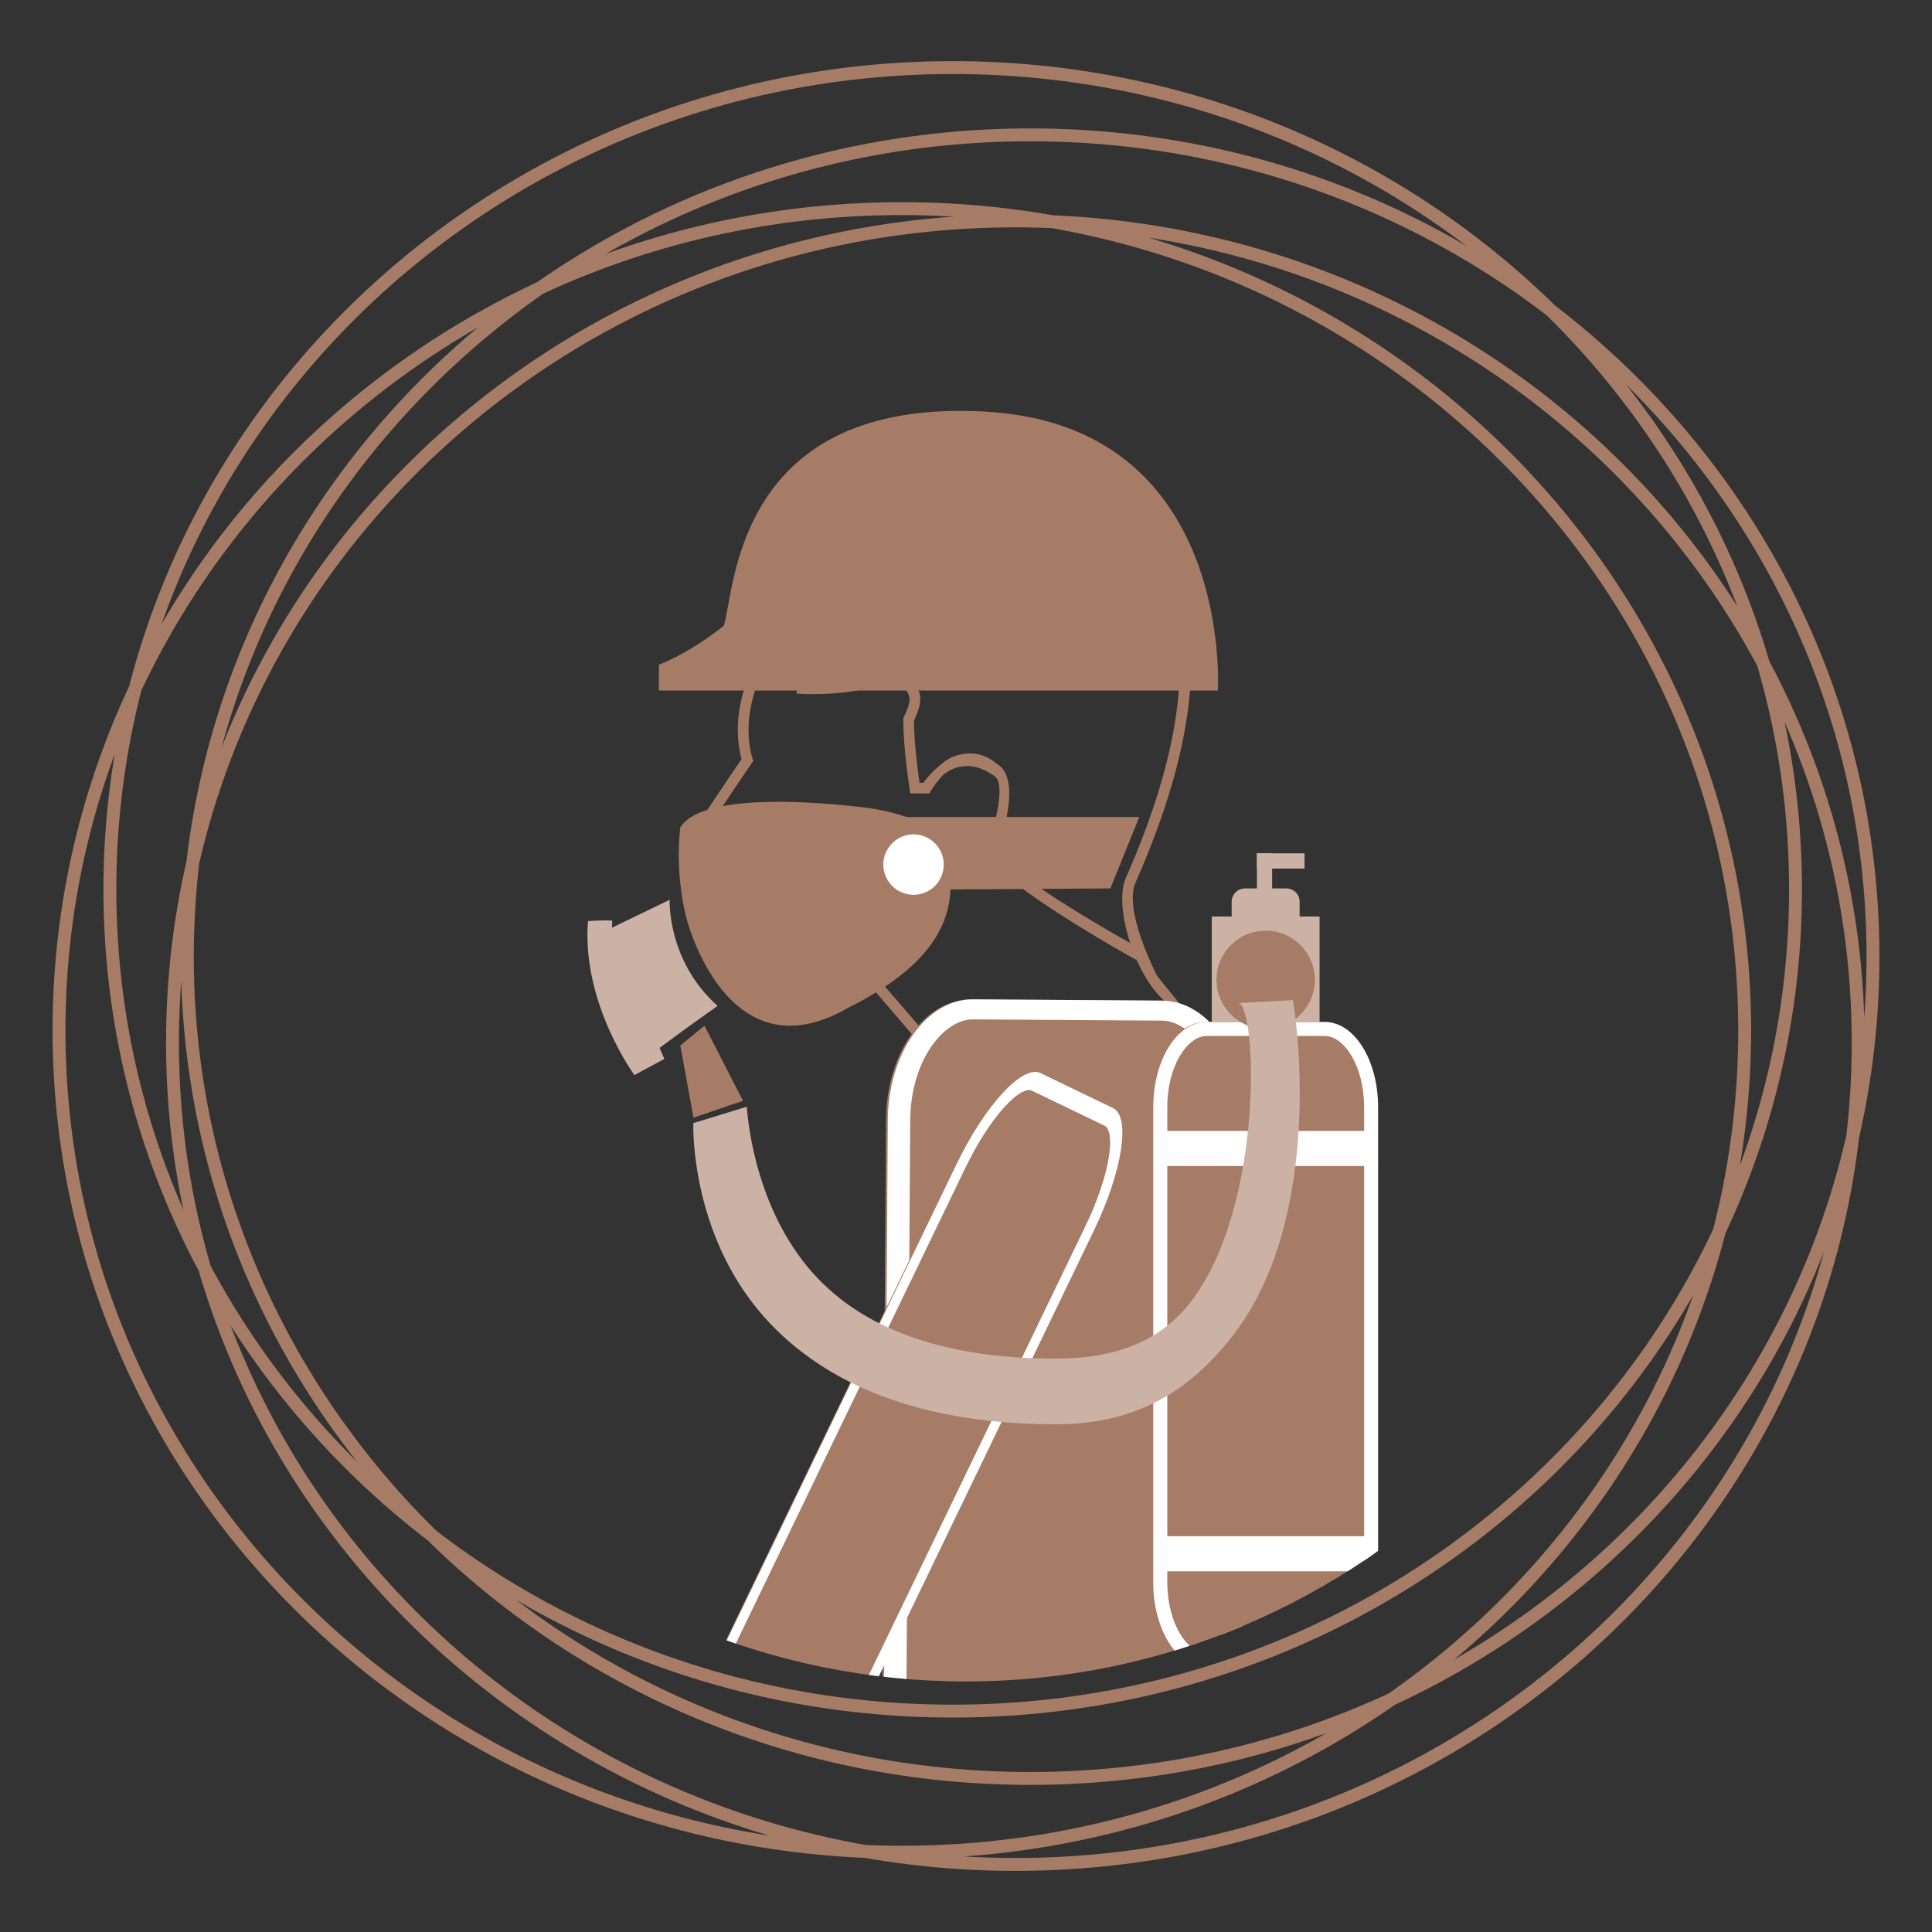 <?xml version="1.0" encoding="utf-8"?>
<!-- Generator: Adobe Illustrator 14.0.0, SVG Export Plug-In . SVG Version: 6.00 Build 43363)  -->
<!DOCTYPE svg PUBLIC "-//W3C//DTD SVG 1.1//EN" "http://www.w3.org/Graphics/SVG/1.1/DTD/svg11.dtd">
<svg version="1.1" id="Layer_1" xmlns="http://www.w3.org/2000/svg" xmlns:xlink="http://www.w3.org/1999/xlink" x="0px" y="0px"
	 width="75px" height="75px" viewBox="0 0 75 75" enable-background="new 0 0 75 75" xml:space="preserve">
<rect x="0" y="0" width="75" height="75" fill="#333333" stroke="none"/>
<g>
	<path fill="none" stroke="#A77C66" stroke-width="0.5" stroke-miterlimit="10" d="M67.728,40c0,17.619-14.647,31.902-32.717,31.902
		C16.94,71.902,2.291,57.619,2.291,40c0-17.618,14.649-31.901,32.719-31.901C53.08,8.099,67.728,22.382,67.728,40z M72.709,37.137
		c0,17.619-14.649,31.902-32.72,31.902c-18.068,0-32.716-14.283-32.716-31.902c0-17.618,14.648-31.902,32.716-31.902
		C58.06,5.234,72.709,19.519,72.709,37.137z M72.134,40.476c0,17.618-14.649,31.901-32.719,31.901
		c-18.07,0-32.719-14.283-32.719-31.901c0-17.619,14.649-31.9,32.719-31.9C57.484,8.575,72.134,22.856,72.134,40.476z
		 M69.702,34.523c0,17.619-14.648,31.902-32.719,31.902S4.266,52.143,4.266,34.523c0-17.617,14.647-31.9,32.717-31.9
		S69.702,16.906,69.702,34.523z"/>
</g>
<g>
	<g>
		<defs>
			<path id="SVGID_1_" d="M9.727,37.499c0,15.34,12.434,27.775,27.774,27.775c15.338,0,27.771-12.436,27.771-27.775
				c0-15.338-12.434-27.772-27.771-27.772C22.161,9.727,9.727,22.161,9.727,37.499"/>
		</defs>
		<clipPath id="SVGID_2_">
			<use xlink:href="#SVGID_1_"  overflow="visible"/>
		</clipPath>
		<path clip-path="url(#SVGID_2_)" fill="#A77C66" d="M25.578,26.806h21.699c0,0,0.643-10.261-8.986-10.825
			c-9.754-0.567-9.753,6.921-10.192,8.309c-1.423,1.132-2.52,1.511-2.52,1.511V26.806z"/>
		<path clip-path="url(#SVGID_2_)" fill="#A77C66" d="M36.642,41.598l-0.243-0.281l8.886-2.393
			c-1.246-1.013-2.067-3.783-1.576-4.853c4.367-9.893,0.615-12.993,0.133-13.339l-1.053,0.069l-1.875-1.668
			c-0.348-0.033-2.144-0.176-5.907,0.008c-2.707,0.131-4.918,1.512-6.564,6.189l-0.385-0.11c1.099-4.236,4.053-6.355,6.93-6.492
			c4.249-0.207,5.965-0.008,6.038,0l0.063,0.008l1.849,1.642l1.013-0.067l0.056,0.033c0.198,0.121,4.862,3.067,0.083,13.897
			c-0.506,1.097,0.824,3.628,0.832,3.649l0.859,1.057L36.642,41.598z"/>
		<path clip-path="url(#SVGID_2_)" fill="#A77C66" d="M44.131,37.275c-0.427-0.231-5.343-2.991-5.84-4.127l-0.032-0.075l0.025-0.075
			c0.652-1.874,0.587-2.663,0.351-2.844c-1.134-0.86-1.955-0.117-1.955-0.117l-0.044-0.451c0,0,1.016-0.8,2.051,0.055
			c0.078,0.062,0.193,0.126,0.283,0.269c0.35,0.546,0.26,1.603-0.264,3.142c0.49,0.873,4.213,3.036,5.308,3.633L44.131,37.275z"/>
		<path clip-path="url(#SVGID_2_)" fill="#A77C66" d="M35.962,30.802h-0.621l-0.029-0.175c-0.009-0.063-0.246-1.547-0.246-2.694
			v-0.047l0.02-0.044c0.358-0.743,0.25-0.87-0.077-1.252c-0.077-0.091-0.167-0.194-0.263-0.32c-1.121,0.786-3.516,0.674-3.623,0.668
			l-0.197-0.011v-0.626l-0.706-0.053c-1.804-0.243-2.111-0.56-2.176-0.807c-0.052-0.188,0.059-0.337,0.132-0.393l0.256,0.327
			l0.006-0.007c0.008-0.007,0.008-0.029,0.004-0.038c0.007,0.009,0.149,0.279,1.822,0.504l1.075,0.083v0.611
			c0.623,0.01,2.562-0.017,3.312-0.71l0.176-0.166l0.135,0.204c0.126,0.191,0.251,0.335,0.362,0.463
			c0.395,0.461,0.584,0.749,0.156,1.659c0.004,0.882,0.153,1.986,0.214,2.408h0.155c0.208-0.318,1.2-1.362,1.651-0.994l-0.119,0.354
			c-0.472-0.157-1.058,0.644-1.239,0.95l-0.061,0.103L35.962,30.802z"/>
		<path clip-path="url(#SVGID_2_)" fill="#A77C66" d="M36.642,41.598l-2.687-3.135c-0.296,0.072-1.133,0.282-2.448,0.711
			l-0.022,0.006c-1.65,0.334-2.578,0.055-3.146-0.563c-0.679-0.746-0.531-1.765-0.401-2.196l0.008-0.029
			c-0.132-0.466-0.074-0.906-0.072-0.927l0.008-0.055l0.222-0.29l-0.257-0.062l-0.021-0.133c-0.007-0.027-0.102-0.582-0.123-1.179
			c-0.536-0.023-0.866-0.173-1.01-0.449c-0.209-0.397,0.096-0.843,0.133-0.893c0.005-0.011,1.174-1.787,1.961-2.936
			c-0.511-1.925,0.484-3.664,0.529-3.739l0.357,0.209c-0.009,0.018-0.982,1.722-0.461,3.51l0.026,0.095l-0.056,0.081
			c-0.784,1.142-2.003,2.999-2.015,3.016c-0.055,0.08-0.185,0.319-0.108,0.468c0.079,0.15,0.389,0.233,0.846,0.23l0.21-0.003v0.21
			c0,0.461,0.062,0.945,0.095,1.176l0.606,0.144l-0.535,0.707c-0.01,0.12-0.024,0.44,0.076,0.755l0.021,0.06l-0.017,0.06
			c-0.007,0.023-0.016,0.055-0.029,0.092c-0.108,0.371-0.405,1.358,0.12,1.932c0.451,0.496,1.468,0.603,2.94,0.307
			c1.672-0.544,2.56-0.734,2.596-0.744l0.12-0.024l2.906,3.363L36.642,41.598z"/>
		<path clip-path="url(#SVGID_2_)" fill="#A77C66" d="M48.116,69.861c-0.02,2.601-1.503,4.697-3.314,4.685l-7.333-0.049
			c-1.814-0.013-3.268-2.132-3.252-4.729l0.177-26.289c0.017-2.599,1.501-4.694,3.314-4.684l7.333,0.049
			c1.812,0.012,3.267,2.127,3.252,4.729L48.116,69.861z"/>
		<path clip-path="url(#SVGID_2_)" fill="#FFFFFF" d="M45.108,39.621c1.143,0.006,2.402,1.631,2.389,3.945l-0.178,26.29
			c-0.016,2.315-1.298,3.921-2.439,3.913l-7.333-0.051c-1.143-0.006-2.403-1.628-2.387-3.943l0.175-26.29
			c0.016-2.315,1.299-3.921,2.44-3.913L45.108,39.621 M45.113,38.844l-7.333-0.049c-1.812-0.012-3.297,2.087-3.315,4.685
			l-0.174,26.289c-0.019,2.597,1.438,4.716,3.251,4.729l7.332,0.05c1.812,0.012,3.295-2.087,3.313-4.687l0.179-26.289
			C48.38,40.974,46.925,38.856,45.113,38.844"/>
		<path clip-path="url(#SVGID_2_)" fill="#A77C66" d="M31.275,70.893c-1.103,2.287-2.563,3.869-3.258,3.531l-2.815-1.355
			c-0.696-0.336-0.365-2.463,0.738-4.751l11.164-23.142c1.105-2.287,2.563-3.869,3.26-3.533l2.813,1.356
			c0.698,0.337,0.366,2.464-0.739,4.751L31.275,70.893z"/>
		<path clip-path="url(#SVGID_2_)" fill="#FFFFFF" d="M42.875,43.698c0.44,0.212,0.241,1.868-0.741,3.905L30.97,70.744
			c-0.982,2.037-2.158,3.223-2.594,3.012l-2.816-1.359c-0.438-0.212-0.242-1.868,0.742-3.906l11.164-23.138
			c0.984-2.039,2.156-3.224,2.593-3.013L42.875,43.698 M43.206,43.015l-2.814-1.358c-0.696-0.335-2.155,1.246-3.258,3.534
			L25.969,68.33c-1.103,2.289-1.435,4.414-0.739,4.75l2.814,1.359c0.696,0.335,2.156-1.245,3.26-3.535l11.164-23.14
			C43.572,45.476,43.901,43.349,43.206,43.015"/>
		<rect x="47.041" y="35.579" clip-path="url(#SVGID_2_)" fill="#CCB2A4" width="4.185" height="4.095"/>
		<path clip-path="url(#SVGID_2_)" fill="#CCB2A4" d="M50.451,35.974c0,0.285-0.229,0.517-0.517,0.517h-1.605
			c-0.283,0-0.516-0.231-0.516-0.517v-0.97c0-0.285,0.232-0.515,0.516-0.515h1.605c0.287,0,0.517,0.229,0.517,0.515V35.974z"/>
		<rect x="48.793" y="33.124" clip-path="url(#SVGID_2_)" fill="#CCB2A4" width="0.591" height="2.729"/>
		<rect x="48.793" y="33.125" clip-path="url(#SVGID_2_)" fill="#CCB2A4" width="1.849" height="0.592"/>
		<path clip-path="url(#SVGID_2_)" fill="#A77C66" d="M53.452,61.426c0,1.824-0.921,3.306-2.063,3.306h-4.604
			c-1.14,0-2.063-1.481-2.063-3.306v-18.45c0-1.823,0.924-3.302,2.063-3.302h4.604c1.142,0,2.063,1.479,2.063,3.302V61.426z"/>
		<path clip-path="url(#SVGID_2_)" fill="#FFFFFF" d="M51.436,40.217c0.72,0,1.519,1.134,1.519,2.759v18.45
			c0,1.625-0.799,2.759-1.519,2.759h-4.604c-0.717,0-1.518-1.134-1.518-2.759v-18.45c0-1.625,0.801-2.759,1.518-2.759H51.436
			 M51.436,39.674h-4.604c-1.141,0-2.063,1.479-2.063,3.302v18.45c0,1.824,0.923,3.306,2.063,3.306h4.604
			c1.14,0,2.062-1.481,2.062-3.306v-18.45C53.497,41.152,52.575,39.674,51.436,39.674"/>
		<path clip-path="url(#SVGID_2_)" fill="#A77C66" d="M50.451,38.035c0,0.729-0.589,1.32-1.317,1.32c-0.73,0-1.32-0.591-1.32-1.32
			c0-0.729,0.59-1.318,1.32-1.318C49.862,36.717,50.451,37.307,50.451,38.035"/>
		<path clip-path="url(#SVGID_2_)" fill="#A77C66" d="M49.133,39.445c-0.776,0-1.409-0.633-1.409-1.41
			c0-0.776,0.633-1.409,1.409-1.409s1.41,0.633,1.41,1.409C50.543,38.813,49.909,39.445,49.133,39.445 M49.133,36.808
			c-0.675,0-1.228,0.551-1.228,1.228c0,0.678,0.553,1.227,1.228,1.227c0.679,0,1.229-0.549,1.229-1.227
			C50.362,37.358,49.812,36.808,49.133,36.808"/>
		<path clip-path="url(#SVGID_2_)" fill="none" stroke="#A77C66" stroke-miterlimit="10" d="M49.133,39.445
			c-0.776,0-1.409-0.633-1.409-1.41c0-0.776,0.633-1.409,1.409-1.409s1.41,0.633,1.41,1.409
			C50.543,38.813,49.909,39.445,49.133,39.445z M49.133,36.808c-0.675,0-1.228,0.551-1.228,1.228c0,0.678,0.553,1.227,1.228,1.227
			c0.679,0,1.229-0.549,1.229-1.227C50.362,37.358,49.812,36.808,49.133,36.808z"/>
		<rect x="45.029" y="43.903" clip-path="url(#SVGID_2_)" fill="#FFFFFF" width="8.276" height="1.362"/>
		<rect x="45.029" y="59.637" clip-path="url(#SVGID_2_)" fill="#FFFFFF" width="8.276" height="1.362"/>
		<path clip-path="url(#SVGID_2_)" fill="#CCB2A4" d="M40.981,55.291H40.96c-4.84-0.01-8.548-1.31-11.018-3.865
			c-3.133-3.248-3.034-7.656-3.028-7.826l2.077-0.637c0.05,0.73,0.419,4.269,2.811,6.721c1.972,2.023,5.055,3.053,9.164,3.059h0.015
			c2.357,0,4.061-0.701,5.2-2.148c2.942-3.732,2.61-11.714,1.872-11.655l2.135-0.114c0.083,0.352,1.331,8.371-2.375,13.08
			C46.182,53.98,44.13,55.291,40.981,55.291"/>
		<polygon clip-path="url(#SVGID_2_)" fill="#A77C66" points="27.348,39.819 26.41,40.586 26.921,43.387 28.843,42.733 		"/>
		<path clip-path="url(#SVGID_2_)" fill="#CCB2A4" d="M25.996,34.929c0,0-0.108,2.366,1.862,4.121
			c-1.28,0.896-2.253,1.63-2.253,1.63l0.186,0.428l-1.164,0.627c0,0-2.058-2.811-1.801-5.98c0.71-0.044,0.941-0.017,0.941-0.017
			l-0.009,0.274L25.996,34.929z"/>
		<path clip-path="url(#SVGID_2_)" fill="#A77C66" d="M33.918,31.396c0,0-6.468-0.956-7.509,0.727
			c-0.221,1.865,0.233,3.502,0.233,3.502s1.546,6.23,6.275,3.502c4.64-2.319,3.957-4.638,3.957-5.957S33.918,31.396,33.918,31.396"
			/>
		<polygon clip-path="url(#SVGID_2_)" fill="#A77C66" points="43.104,34.489 35.974,34.533 34.972,31.715 44.226,31.715 		"/>
		<path clip-path="url(#SVGID_2_)" fill="#FFFFFF" d="M36.636,33.564c0,0.648-0.525,1.172-1.172,1.172s-1.173-0.523-1.173-1.172
			c0-0.647,0.526-1.174,1.173-1.174S36.636,32.917,36.636,33.564"/>
	</g>
</g>
</svg>
